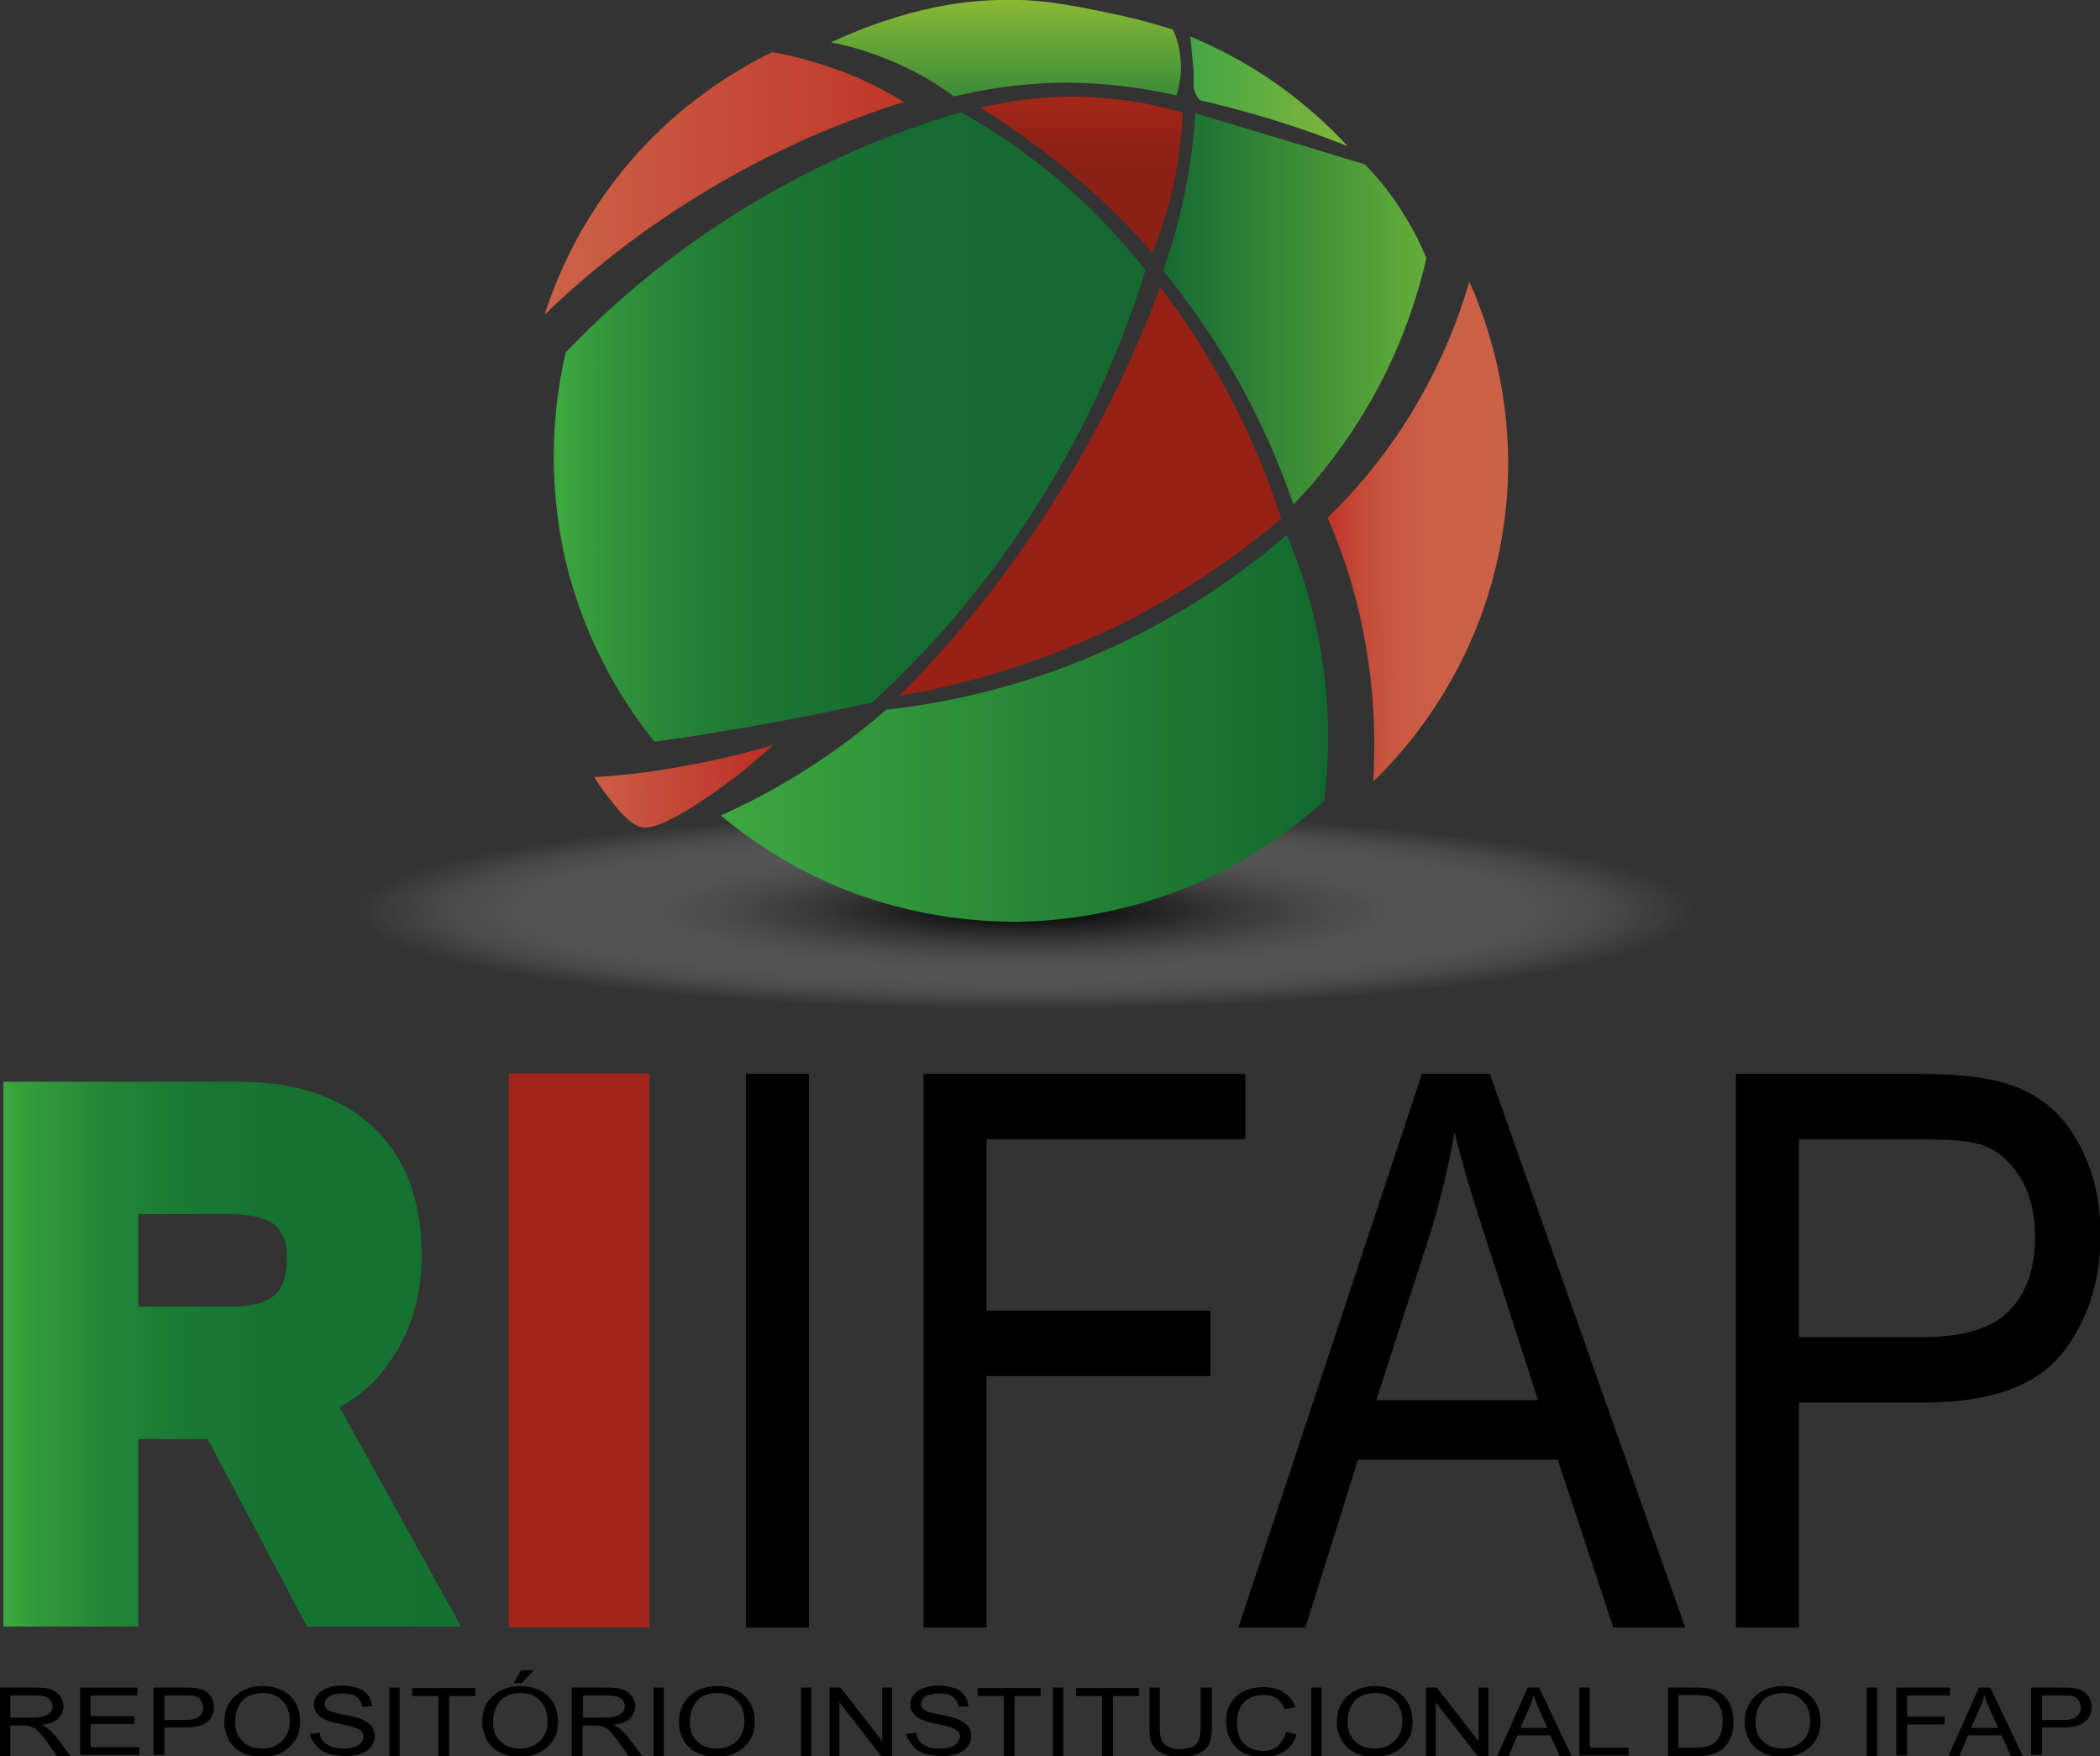 <?xml version="1.0" encoding="utf-8"?>
<!-- Generator: Adobe Illustrator 19.0.0, SVG Export Plug-In . SVG Version: 6.00 Build 0)  -->
<svg version="1.1" id="Layer_1" xmlns="http://www.w3.org/2000/svg" xmlns:xlink="http://www.w3.org/1999/xlink" x="0px" y="0px"
	 viewBox="0 0 426.8 356.8" style="enable-background:new 0 0 426.8 356.8;" xml:space="preserve">
<rect x="0" y="0" width="426.8" height="356.8" fill="#333333" stroke="none"/>
<style type="text/css">
	.st0{fill:url(#SVGID_1_);}
	.st1{fill:url(#SVGID_2_);}
	.st2{fill:url(#SVGID_3_);}
	.st3{fill:url(#SVGID_4_);}
	.st4{fill:url(#SVGID_5_);}
	.st5{fill:url(#SVGID_6_);}
	.st6{fill:url(#SVGID_7_);}
	.st7{fill:url(#SVGID_8_);}
	.st8{fill:url(#SVGID_9_);}
	.st9{fill:url(#SVGID_10_);}
	.st10{fill:url(#SVGID_11_);}
	.st11{fill:#A02418;}
	.st12{fill:url(#SVGID_12_);}
</style>
<radialGradient id="SVGID_1_" cx="218.406" cy="303.273" r="111.515" gradientTransform="matrix(1.22 0 0 0.179 -58.151 130.8)" gradientUnits="userSpaceOnUse">
	<stop  offset="0" style="stop-color:#000000"/>
	<stop  offset="0" style="stop-color:#000000"/>
	<stop  offset="8.660442e-002" style="stop-color:#0B0B0B;stop-opacity:0.913"/>
	<stop  offset="0.24" style="stop-color:#292929;stop-opacity:0.76"/>
	<stop  offset="0.443" style="stop-color:#5A5A5A;stop-opacity:0.557"/>
	<stop  offset="0.687" style="stop-color:#9E9E9E;stop-opacity:0.313"/>
	<stop  offset="0.963" style="stop-color:#F3F3F3;stop-opacity:3.662938e-002"/>
	<stop  offset="1" style="stop-color:#FFFFFF;stop-opacity:0"/>
</radialGradient>
<ellipse class="st0" cx="208.2" cy="185.2" rx="145" ry="54.7"/>
<g>
	<linearGradient id="SVGID_2_" gradientUnits="userSpaceOnUse" x1="241.899" y1="18.573" x2="273.899" y2="18.573">
		<stop  offset="0" style="stop-color:#44A645"/>
		<stop  offset="1" style="stop-color:#82B63B"/>
	</linearGradient>
	<path class="st1" d="M244,20.4c4.3,1,8.9,2.2,13.6,3.6c5.9,1.8,11.3,3.7,16.3,5.7c-3.5-3.8-8.3-8.3-14.5-12.7
		c-6.4-4.5-12.5-7.5-17.5-9.6c0.2,1.6,0.3,2.9,0.4,4c0.2,2.2,0.3,3.3,0.3,3.5c0,1.9-0.2,2.7,0.3,3.9C243.2,19.6,243.6,20.1,244,20.4
		z"/>
	<linearGradient id="SVGID_3_" gradientUnits="userSpaceOnUse" x1="204.446" y1="19.698" x2="204.446" y2="-1.909939e-011">
		<stop  offset="0" style="stop-color:#3B8B39"/>
		<stop  offset="1" style="stop-color:#89B934"/>
	</linearGradient>
	<path class="st2" d="M239.1,19.4c0.5-1.6,1.2-4.3,0.8-7.7c-0.2-2.4-0.9-4.3-1.5-5.7c-3.3-1-8-2.4-13.7-3.5
		c-7.3-1.5-13.6-2.8-22-2.5c-9.9,0.3-17.3,2.5-21.5,3.8c-5.1,1.6-9.3,3.4-12.3,4.8c4.1,0.8,9.3,2.3,15,5c4,1.9,7.3,4,10,6
		c5.8-1.4,13.3-2.7,22.2-2.8C225.3,16.8,233.1,18,239.1,19.4z"/>
	<linearGradient id="SVGID_4_" gradientUnits="userSpaceOnUse" x1="110.733" y1="37.198" x2="183.733" y2="37.198">
		<stop  offset="0" style="stop-color:#CC6248"/>
		<stop  offset="1" style="stop-color:#BF372A"/>
	</linearGradient>
	<path class="st3" d="M183.7,20.7c-3.8-2.3-8.5-4.8-14.3-6.8c-4.6-1.6-8.8-2.7-12.5-3.3c-6.7,3.3-16.7,9.2-26.2,19.3
		c-12,12.8-17.5,26.2-20,34c8.1-7.8,19.4-17.2,34-25.8C159.3,29.4,173,24.1,183.7,20.7z"/>
	<linearGradient id="SVGID_5_" gradientUnits="userSpaceOnUse" x1="219.816" y1="19.65" x2="219.816" y2="51.365">
		<stop  offset="0" style="stop-color:#A52719"/>
		<stop  offset="4.350835e-002" style="stop-color:#A12618"/>
		<stop  offset="0.238" style="stop-color:#942316"/>
		<stop  offset="0.489" style="stop-color:#8C2114"/>
		<stop  offset="1" style="stop-color:#8A2114"/>
	</linearGradient>
	<path class="st4" d="M199.2,21.9c5.7,3.5,12.1,7.9,18.7,13.5c6.6,5.5,12,11,16.3,16c1.7-4.2,3.5-9.5,4.7-15.7
		c0.9-4.7,1.3-9.1,1.5-12.8c-5-1.5-11.7-2.9-19.7-3.2C212,19.4,204.6,20.6,199.2,21.9z"/>
	<linearGradient id="SVGID_6_" gradientUnits="userSpaceOnUse" x1="236.399" y1="62.782" x2="289.899" y2="62.782">
		<stop  offset="0" style="stop-color:#156A32"/>
		<stop  offset="1" style="stop-color:#63AE3B"/>
	</linearGradient>
	<path class="st5" d="M261.2,28.5c-6.1-1.8-12.2-3.7-18.3-5.5c-0.2,4-0.7,8.3-1.5,13c-1.3,7.3-3.1,13.6-5,19
		c4.5,5.6,9.5,12.4,14.2,20.5c5.7,9.9,9.6,19.2,12.3,27c5.2-5.4,11.8-13.5,17.5-24.3c5.1-9.8,7.9-18.8,9.5-25.7
		c-1-2.5-2.4-5.4-4.2-8.3c-2.7-4.6-5.7-8.1-8.3-10.8C272.3,31.9,266.3,30,261.2,28.5z"/>
	
		<linearGradient id="SVGID_7_" gradientUnits="userSpaceOnUse" x1="269.873" y1="109.803" x2="306.604" y2="109.803" gradientTransform="matrix(1 -7.138021e-003 7.395686e-003 1.036 -0.841 -3.754)">
		<stop  offset="0" style="stop-color:#BD3228"/>
		<stop  offset="3.305823e-002" style="stop-color:#BF382C"/>
		<stop  offset="0.175" style="stop-color:#C44A38"/>
		<stop  offset="0.343" style="stop-color:#C85741"/>
		<stop  offset="0.56" style="stop-color:#CA5F46"/>
		<stop  offset="1" style="stop-color:#CB6147"/>
	</linearGradient>
	<path class="st6" d="M269.8,105.2c3,6.8,6.2,16,8,27.3c1.7,10.3,1.7,19.3,1.3,26.3c5.6-5.4,21.2-21.9,26-48.8
		c4.6-25.5-3.2-45.5-6.5-52.8c-2,7.1-5.6,16.6-11.8,26.8C281.1,93.3,274.9,100.3,269.8,105.2z"/>
	<linearGradient id="SVGID_8_" gradientUnits="userSpaceOnUse" x1="182.816" y1="99.948" x2="260.316" y2="99.948">
		<stop  offset="0" style="stop-color:#982116"/>
		<stop  offset="1" style="stop-color:#982116"/>
	</linearGradient>
	<path class="st7" d="M182.8,141.4c12.1-2.1,28.7-6.3,46.8-15.5c12.9-6.6,23.1-14,30.8-20.5c-2.4-7.4-5.8-16.2-10.8-25.5
		c-4.5-8.5-9.3-15.7-13.8-21.5c-4.6,12.2-11.2,26.9-21,42.5C204.1,118.1,192.6,131.5,182.8,141.4z"/>
	<linearGradient id="SVGID_9_" gradientUnits="userSpaceOnUse" x1="112.619" y1="86.823" x2="232.816" y2="86.823">
		<stop  offset="0" style="stop-color:#3FA940"/>
		<stop  offset="0.11" style="stop-color:#30923A"/>
		<stop  offset="0.241" style="stop-color:#238036"/>
		<stop  offset="0.396" style="stop-color:#1B7332"/>
		<stop  offset="0.595" style="stop-color:#156B31"/>
		<stop  offset="1" style="stop-color:#146930"/>
	</linearGradient>
	<path class="st8" d="M177.3,142.7c10.4-9.5,23.6-23.7,35.5-43.3c10.1-16.6,16.2-32.2,20-44.5c-4.8-6.1-11.3-13.3-20-20.3
		c-6.2-5-12.2-8.8-17.5-11.8c-12.1,3.5-28.1,9.6-45.3,20.3c-15.4,9.6-26.9,20-35,28.5c-1.9,7.9-4,21.9-0.8,38.8
		c3.9,20,13.5,33.7,18.8,40.3c6.7-0.9,13.6-2,20.8-3.3C162,146,169.8,144.4,177.3,142.7z"/>
	
		<linearGradient id="SVGID_10_" gradientUnits="userSpaceOnUse" x1="120.522" y1="163.415" x2="147.806" y2="163.415" gradientTransform="matrix(1.331 -1.659614e-002 2.200102e-002 1.765 -43.209 -126.303)">
		<stop  offset="0" style="stop-color:#CB5E47"/>
		<stop  offset="1" style="stop-color:#BC2E25"/>
	</linearGradient>
	<path class="st9" d="M120.8,157.9c0.6,1,1.5,2.4,2.7,3.9c2.3,3,4.2,5.3,6.3,6.1c1.2,0.5,4,1,14.8-6.5c3.2-2.2,7.6-5.5,12.5-10
		c-5.8,1.7-12.3,3.3-19.5,4.5C131.6,157,126,157.6,120.8,157.9z"/>
	<linearGradient id="SVGID_11_" gradientUnits="userSpaceOnUse" x1="146.566" y1="147.951" x2="269.909" y2="147.951">
		<stop  offset="0" style="stop-color:#3DA73F"/>
		<stop  offset="1" style="stop-color:#12682F"/>
	</linearGradient>
	<path class="st10" d="M180.1,144.2c-4.5,4-10.1,8.3-16.8,12.5c-6,3.8-11.7,6.7-16.8,9c4.5,3.8,11.2,8.6,20,12.8
		c17,8,32.5,8.8,40.3,8.8c6.4-0.1,21.7-0.9,39-9c10.5-5,18.2-11,23.3-15.5c0.9-7.1,1.4-16.9-0.3-28.3c-1.6-10.7-4.5-19.4-7.3-25.8
		c-8.2,7.1-20.4,16.1-37,23.5C207,140,191.1,143,180.1,144.2z"/>
</g>
<g>
	<g>
		<path d="M0,356.8v-13.9h7.1c1.4,0,2.5,0.1,3.3,0.4c0.7,0.3,1.3,0.7,1.8,1.3c0.4,0.6,0.7,1.3,0.7,2.1c0,1-0.4,1.8-1.1,2.5
			c-0.7,0.7-1.9,1.1-3.4,1.3c0.6,0.2,1,0.5,1.3,0.7c0.6,0.5,1.2,1.1,1.8,1.8l2.8,3.8h-2.7l-2.1-2.9c-0.6-0.8-1.1-1.5-1.5-1.9
			c-0.4-0.4-0.8-0.8-1.1-0.9c-0.3-0.2-0.6-0.3-1-0.4c-0.2,0-0.6-0.1-1.2-0.1H2.1v6.2H0z M2.1,349h4.6c1,0,1.7-0.1,2.3-0.3
			c0.5-0.2,1-0.5,1.3-0.8c0.3-0.4,0.4-0.8,0.4-1.2c0-0.7-0.3-1.2-0.8-1.6c-0.6-0.4-1.4-0.6-2.6-0.6H2.1V349z"/>
		<path d="M16.3,356.8v-13.9h11.6v1.6h-9.5v4.2h8.9v1.6h-8.9v4.7h9.9v1.6H16.3z"/>
		<path d="M31.2,356.8v-13.9h6.1c1.1,0,1.9,0,2.4,0.1c0.8,0.1,1.5,0.3,2,0.6c0.5,0.3,1,0.8,1.3,1.3c0.3,0.6,0.5,1.2,0.5,1.9
			c0,1.2-0.4,2.2-1.3,3s-2.4,1.2-4.7,1.2h-4.1v5.6H31.2z M33.3,349.5h4.2c1.4,0,2.4-0.2,2.9-0.7c0.6-0.4,0.9-1.1,0.9-1.9
			c0-0.6-0.2-1.1-0.5-1.5c-0.3-0.4-0.8-0.7-1.3-0.8c-0.4-0.1-1-0.1-2-0.1h-4.1V349.5z"/>
		<path d="M45.6,350c0-2.3,0.7-4.1,2.2-5.4c1.4-1.3,3.3-2,5.6-2c1.5,0,2.8,0.3,4,0.9c1.2,0.6,2.1,1.5,2.7,2.6
			c0.6,1.1,0.9,2.3,0.9,3.7c0,1.4-0.3,2.7-1,3.8c-0.7,1.1-1.6,1.9-2.8,2.5s-2.5,0.9-3.9,0.9c-1.5,0-2.9-0.3-4.1-0.9
			c-1.2-0.6-2.1-1.5-2.7-2.6C45.9,352.4,45.6,351.2,45.6,350z M47.8,350c0,1.7,0.5,3,1.6,3.9c1,1,2.4,1.4,3.9,1.4
			c1.6,0,2.9-0.5,4-1.5c1-1,1.6-2.3,1.6-4.1c0-1.1-0.2-2.1-0.7-3c-0.4-0.8-1.1-1.5-1.9-2c-0.9-0.5-1.8-0.7-2.9-0.7
			c-1.5,0-2.8,0.4-3.9,1.3C48.3,346.5,47.8,347.9,47.8,350z"/>
		<path d="M63,352.3l2-0.2c0.1,0.7,0.3,1.3,0.7,1.7c0.3,0.4,0.9,0.8,1.6,1.1c0.7,0.3,1.6,0.4,2.5,0.4c0.8,0,1.5-0.1,2.2-0.3
			c0.6-0.2,1.1-0.5,1.4-0.9c0.3-0.4,0.5-0.8,0.5-1.2c0-0.4-0.1-0.8-0.4-1.1c-0.3-0.3-0.8-0.6-1.4-0.8c-0.4-0.1-1.4-0.4-2.9-0.7
			c-1.5-0.3-2.5-0.6-3.1-0.9c-0.8-0.3-1.3-0.8-1.7-1.3c-0.4-0.5-0.6-1.1-0.6-1.7c0-0.7,0.2-1.4,0.7-2c0.5-0.6,1.1-1.1,2-1.4
			c0.9-0.3,1.9-0.5,3-0.5c1.2,0,2.2,0.2,3.2,0.5s1.6,0.8,2.1,1.5c0.5,0.6,0.8,1.4,0.8,2.2l-2,0.1c-0.1-0.9-0.5-1.5-1.1-2
			s-1.6-0.7-2.8-0.7c-1.3,0-2.2,0.2-2.8,0.6s-0.9,0.9-0.9,1.5c0,0.5,0.2,0.9,0.6,1.2c0.4,0.3,1.5,0.7,3.2,1c1.7,0.3,2.9,0.6,3.6,0.9
			c0.9,0.4,1.6,0.8,2.1,1.4c0.4,0.6,0.7,1.2,0.7,2c0,0.7-0.2,1.4-0.7,2.1c-0.5,0.7-1.2,1.2-2.1,1.5c-0.9,0.4-2,0.5-3.1,0.5
			c-1.5,0-2.7-0.2-3.7-0.5c-1-0.4-1.8-0.9-2.3-1.6S63,353.2,63,352.3z"/>
		<path d="M79.1,356.8v-13.9h2.1v13.9H79.1z"/>
		<path d="M89.1,356.8v-12.2h-5.3v-1.6h12.8v1.6h-5.3v12.2H89.1z"/>
		<path d="M98,350c0-2.3,0.7-4.1,2.2-5.4c1.4-1.3,3.3-2,5.6-2c1.5,0,2.8,0.3,4,0.9c1.2,0.6,2.1,1.5,2.7,2.6c0.6,1.1,0.9,2.3,0.9,3.7
			c0,1.4-0.3,2.7-1,3.8c-0.7,1.1-1.6,1.9-2.8,2.5s-2.5,0.9-3.9,0.9c-1.5,0-2.9-0.3-4.1-0.9c-1.2-0.6-2.1-1.5-2.7-2.6
			C98.4,352.4,98,351.2,98,350z M100.2,350c0,1.7,0.5,3,1.6,3.9c1,1,2.4,1.4,3.9,1.4c1.6,0,2.9-0.5,4-1.5c1-1,1.6-2.3,1.6-4.1
			c0-1.1-0.2-2.1-0.7-3c-0.4-0.8-1.1-1.5-1.9-2c-0.9-0.5-1.8-0.7-2.9-0.7c-1.5,0-2.8,0.4-3.9,1.3C100.8,346.5,100.2,347.9,100.2,350
			z M104.4,342l1.5-2.6h2.6L106,342H104.4z"/>
		<path d="M116.2,356.8v-13.9h7.1c1.4,0,2.5,0.1,3.3,0.4c0.7,0.3,1.3,0.7,1.8,1.3c0.4,0.6,0.7,1.3,0.7,2.1c0,1-0.4,1.8-1.1,2.5
			c-0.7,0.7-1.9,1.1-3.4,1.3c0.6,0.2,1,0.5,1.3,0.7c0.6,0.5,1.2,1.1,1.8,1.8l2.8,3.8h-2.7l-2.1-2.9c-0.6-0.8-1.1-1.5-1.5-1.9
			c-0.4-0.4-0.8-0.8-1.1-0.9c-0.3-0.2-0.6-0.3-1-0.4c-0.2,0-0.6-0.1-1.2-0.1h-2.5v6.2H116.2z M118.4,349h4.6c1,0,1.7-0.1,2.3-0.3
			c0.5-0.2,1-0.5,1.3-0.8c0.3-0.4,0.4-0.8,0.4-1.2c0-0.7-0.3-1.2-0.8-1.6c-0.6-0.4-1.4-0.6-2.6-0.6h-5.1V349z"/>
		<path d="M132.8,356.8v-13.9h2.1v13.9H132.8z"/>
		<path d="M138,350c0-2.3,0.7-4.1,2.2-5.4c1.4-1.3,3.3-2,5.6-2c1.5,0,2.8,0.3,4,0.9c1.2,0.6,2.1,1.5,2.7,2.6
			c0.6,1.1,0.9,2.3,0.9,3.7c0,1.4-0.3,2.7-1,3.8c-0.7,1.1-1.6,1.9-2.8,2.5s-2.5,0.9-3.9,0.9c-1.5,0-2.9-0.3-4.1-0.9
			c-1.2-0.6-2.1-1.5-2.7-2.6C138.3,352.4,138,351.2,138,350z M140.2,350c0,1.7,0.5,3,1.6,3.9c1,1,2.4,1.4,3.9,1.4
			c1.6,0,2.9-0.5,4-1.5c1-1,1.6-2.3,1.6-4.1c0-1.1-0.2-2.1-0.7-3c-0.4-0.8-1.1-1.5-1.9-2c-0.9-0.5-1.8-0.7-2.9-0.7
			c-1.5,0-2.8,0.4-3.9,1.3C140.8,346.5,140.2,347.9,140.2,350z"/>
		<path d="M162.8,356.8v-13.9h2.1v13.9H162.8z"/>
		<path d="M168.6,356.8v-13.9h2.2l8.5,10.9v-10.9h2v13.9h-2.2l-8.5-10.9v10.9H168.6z"/>
		<path d="M184.2,352.3l2-0.2c0.1,0.7,0.3,1.3,0.7,1.7c0.3,0.4,0.9,0.8,1.6,1.1c0.7,0.3,1.6,0.4,2.5,0.4c0.8,0,1.5-0.1,2.2-0.3
			c0.6-0.2,1.1-0.5,1.4-0.9c0.3-0.4,0.5-0.8,0.5-1.2c0-0.4-0.1-0.8-0.4-1.1c-0.3-0.3-0.8-0.6-1.4-0.8c-0.4-0.1-1.4-0.4-2.9-0.7
			c-1.5-0.3-2.5-0.6-3.1-0.9c-0.8-0.3-1.3-0.8-1.7-1.3c-0.4-0.5-0.6-1.1-0.6-1.7c0-0.7,0.2-1.4,0.7-2c0.5-0.6,1.1-1.1,2-1.4
			c0.9-0.3,1.9-0.5,3-0.5c1.2,0,2.2,0.2,3.2,0.5s1.6,0.8,2.1,1.5c0.5,0.6,0.8,1.4,0.8,2.2l-2,0.1c-0.1-0.9-0.5-1.5-1.1-2
			s-1.6-0.7-2.8-0.7c-1.3,0-2.2,0.2-2.8,0.6s-0.9,0.9-0.9,1.5c0,0.5,0.2,0.9,0.6,1.2c0.4,0.3,1.5,0.7,3.2,1c1.7,0.3,2.9,0.6,3.6,0.9
			c0.9,0.4,1.6,0.8,2.1,1.4c0.4,0.6,0.7,1.2,0.7,2c0,0.7-0.2,1.4-0.7,2.1c-0.5,0.7-1.2,1.2-2.1,1.5c-0.9,0.4-2,0.5-3.1,0.5
			c-1.5,0-2.7-0.2-3.7-0.5c-1-0.4-1.8-0.9-2.3-1.6S184.2,353.2,184.2,352.3z"/>
		<path d="M204,356.8v-12.2h-5.3v-1.6h12.8v1.6h-5.3v12.2H204z"/>
		<path d="M214,356.8v-13.9h2.1v13.9H214z"/>
		<path d="M224,356.8v-12.2h-5.3v-1.6h12.8v1.6h-5.3v12.2H224z"/>
		<path d="M244.2,342.9h2.1v8c0,1.4-0.2,2.5-0.5,3.3s-1,1.5-2,2c-1,0.5-2.2,0.8-3.8,0.8c-1.5,0-2.7-0.2-3.7-0.7
			c-1-0.4-1.6-1.1-2.1-1.9s-0.6-2-0.6-3.5v-8h2.1v8c0,1.2,0.1,2.1,0.4,2.7c0.3,0.6,0.7,1,1.3,1.3c0.6,0.3,1.4,0.5,2.3,0.5
			c1.6,0,2.7-0.3,3.3-0.9c0.7-0.6,1-1.8,1-3.5V342.9z"/>
		<path d="M261.4,351.9l2.1,0.5c-0.4,1.5-1.3,2.7-2.4,3.4c-1.2,0.8-2.6,1.2-4.3,1.2c-1.7,0-3.1-0.3-4.2-0.9s-1.9-1.5-2.5-2.6
			c-0.6-1.2-0.9-2.4-0.9-3.7c0-1.4,0.3-2.7,1-3.8c0.6-1.1,1.6-1.9,2.7-2.4s2.5-0.8,3.9-0.8c1.6,0,3,0.4,4.1,1.1
			c1.1,0.7,1.9,1.7,2.3,3l-2.1,0.4c-0.4-1-0.9-1.7-1.6-2.2c-0.7-0.5-1.6-0.7-2.7-0.7c-1.2,0-2.3,0.3-3.1,0.8
			c-0.8,0.5-1.4,1.2-1.8,2.1s-0.5,1.7-0.5,2.7c0,1.2,0.2,2.2,0.6,3.1c0.4,0.9,1,1.5,1.9,2c0.8,0.4,1.8,0.7,2.7,0.7
			c1.2,0,2.2-0.3,3-0.9C260.5,353.9,261.1,353.1,261.4,351.9z"/>
		<path d="M266.5,356.8v-13.9h2.1v13.9H266.5z"/>
		<path d="M271.7,350c0-2.3,0.7-4.1,2.2-5.4c1.4-1.3,3.3-2,5.6-2c1.5,0,2.8,0.3,4,0.9c1.2,0.6,2.1,1.5,2.7,2.6
			c0.6,1.1,0.9,2.3,0.9,3.7c0,1.4-0.3,2.7-1,3.8s-1.6,1.9-2.8,2.5s-2.5,0.9-3.9,0.9c-1.5,0-2.9-0.3-4.1-0.9
			c-1.2-0.6-2.1-1.5-2.7-2.6C272,352.4,271.7,351.2,271.7,350z M273.9,350c0,1.7,0.5,3,1.6,3.9c1,1,2.4,1.4,3.9,1.4
			c1.6,0,2.9-0.5,4-1.5s1.6-2.3,1.6-4.1c0-1.1-0.2-2.1-0.7-3c-0.4-0.8-1.1-1.5-1.9-2c-0.9-0.5-1.8-0.7-2.9-0.7
			c-1.5,0-2.8,0.4-3.9,1.3C274.5,346.5,273.9,347.9,273.9,350z"/>
		<path d="M289.8,356.8v-13.9h2.2l8.5,10.9v-10.9h2v13.9h-2.2l-8.5-10.9v10.9H289.8z"/>
		<path d="M304.3,356.8l6.2-13.9h2.3l6.6,13.9H317l-1.9-4.2h-6.7l-1.8,4.2H304.3z M309,351.1h5.5l-1.7-3.8c-0.5-1.2-0.9-2.1-1.1-2.9
			c-0.2,0.9-0.5,1.8-0.9,2.6L309,351.1z"/>
		<path d="M321,356.8v-13.9h2.1v12.2h7.9v1.6H321z"/>
		<path d="M339,356.8v-13.9h5.5c1.3,0,2.2,0.1,2.9,0.2c0.9,0.2,1.7,0.5,2.4,1c0.8,0.6,1.5,1.4,1.9,2.4c0.4,1,0.6,2.1,0.6,3.3
			c0,1.1-0.1,2-0.4,2.8c-0.3,0.8-0.7,1.5-1.1,2c-0.4,0.5-0.9,1-1.5,1.3c-0.5,0.3-1.2,0.5-1.9,0.7c-0.8,0.2-1.6,0.2-2.6,0.2H339z
			 M341.2,355.1h3.4c1.1,0,1.9-0.1,2.5-0.3c0.6-0.2,1.1-0.4,1.4-0.7c0.5-0.4,0.9-1,1.2-1.8s0.4-1.6,0.4-2.7c0-1.5-0.3-2.6-0.8-3.3
			s-1.2-1.3-2-1.6c-0.6-0.2-1.5-0.3-2.8-0.3h-3.4V355.1z"/>
		<path d="M354.6,350c0-2.3,0.7-4.1,2.2-5.4c1.4-1.3,3.3-2,5.6-2c1.5,0,2.8,0.3,4,0.9c1.2,0.6,2.1,1.5,2.7,2.6
			c0.6,1.1,0.9,2.3,0.9,3.7c0,1.4-0.3,2.7-1,3.8s-1.6,1.9-2.8,2.5s-2.5,0.9-3.9,0.9c-1.5,0-2.9-0.3-4.1-0.9
			c-1.2-0.6-2.1-1.5-2.7-2.6C354.9,352.4,354.6,351.2,354.6,350z M356.8,350c0,1.7,0.5,3,1.6,3.9c1,1,2.4,1.4,3.9,1.4
			c1.6,0,2.9-0.5,4-1.5s1.6-2.3,1.6-4.1c0-1.1-0.2-2.1-0.7-3c-0.4-0.8-1.1-1.5-1.9-2c-0.9-0.5-1.8-0.7-2.9-0.7
			c-1.5,0-2.8,0.4-3.9,1.3C357.4,346.5,356.8,347.9,356.8,350z"/>
		<path d="M379.4,356.8v-13.9h2.1v13.9H379.4z"/>
		<path d="M385.4,356.8v-13.9h10.9v1.6h-8.7v4.3h7.6v1.6h-7.6v6.3H385.4z"/>
		<path d="M396,356.8l6.2-13.9h2.3l6.6,13.9h-2.4l-1.9-4.2H400l-1.8,4.2H396z M400.6,351.1h5.5l-1.7-3.8c-0.5-1.2-0.9-2.1-1.1-2.9
			c-0.2,0.9-0.5,1.8-0.9,2.6L400.6,351.1z"/>
		<path d="M412.8,356.8v-13.9h6.1c1.1,0,1.9,0,2.4,0.1c0.8,0.1,1.5,0.3,2,0.6c0.5,0.3,1,0.8,1.3,1.3c0.3,0.6,0.5,1.2,0.5,1.9
			c0,1.2-0.4,2.2-1.3,3s-2.4,1.2-4.7,1.2h-4.1v5.6H412.8z M414.9,349.5h4.2c1.4,0,2.4-0.2,2.9-0.7c0.6-0.4,0.9-1.1,0.9-1.9
			c0-0.6-0.2-1.1-0.5-1.5c-0.3-0.4-0.8-0.7-1.3-0.8c-0.4-0.1-1-0.1-2-0.1h-4.1V349.5z"/>
	</g>
	<g>
		<path d="M151.6,330.7V218.2h12.8v112.5H151.6z"/>
		<path d="M187.7,330.7V218.2h65.4v13.3h-52.6v34.8h45.5v13.3h-45.5v51.1H187.7z"/>
		<path d="M251.7,330.7L289,218.2h13.8l39.7,112.5h-14.6l-11.3-34.1H276l-10.7,34.1H251.7z M279.7,284.5h32.9l-10.1-31.2
			c-3.1-9.5-5.4-17.2-6.9-23.3c-1.2,7.2-3,14.4-5.2,21.5L279.7,284.5z"/>
		<path d="M352.8,330.7V218.2h36.6c6.4,0,11.4,0.4,14.8,1.1c4.8,0.9,8.8,2.7,12,5.3c3.2,2.6,5.8,6.2,7.8,10.9
			c2,4.7,2.9,9.8,2.9,15.3c0,9.6-2.6,17.7-7.9,24.3c-5.3,6.6-14.7,9.9-28.5,9.9h-24.9v45.7H352.8z M365.6,271.7h25.1
			c8.3,0,14.2-1.8,17.7-5.4c3.5-3.6,5.2-8.6,5.2-15.1c0-4.7-1-8.7-3.1-12.1c-2.1-3.3-4.8-5.6-8.1-6.6c-2.2-0.7-6.2-1-12-1h-24.8
			V271.7z"/>
	</g>
	<g>
		<path class="st11" d="M132,330.7h-28.6V218.1H132V330.7z"/>
	</g>
	<g>
		<g>
			<linearGradient id="SVGID_12_" gradientUnits="userSpaceOnUse" x1="0.746" y1="275.134" x2="93.724" y2="275.134">
				<stop  offset="0" style="stop-color:#3CA83D"/>
				<stop  offset="7.310909e-002" style="stop-color:#329A3A"/>
				<stop  offset="0.209" style="stop-color:#248837"/>
				<stop  offset="0.37" style="stop-color:#1A7B34"/>
				<stop  offset="0.578" style="stop-color:#157332"/>
				<stop  offset="1" style="stop-color:#137132"/>
			</linearGradient>
			<path class="st12" d="M69,285.9l24.7,44.6H62.4l-20.2-38.1H28.1v38.1H0.7V219.8h47.9c11.4,0,20.4,3,26.9,8.9
				c6.8,6.2,10.2,15,10.2,26.3c0,8.2-2.1,15.3-6.2,21.3C76.7,280.5,73.2,283.7,69,285.9z M28.1,246.7v18.8h19.2
				c3.9,0,6.8-0.8,8.7-2.5c1.6-1.6,2.3-4,2.3-7.3c0-1.2-0.1-2.1-0.2-2.8c-0.1-0.7-0.5-1.7-1.2-2.8c-0.6-1.1-1.8-1.9-3.6-2.5
				c-1.7-0.6-3.9-0.9-6.6-0.9H28.1z"/>
		</g>
	</g>
</g>
</svg>
